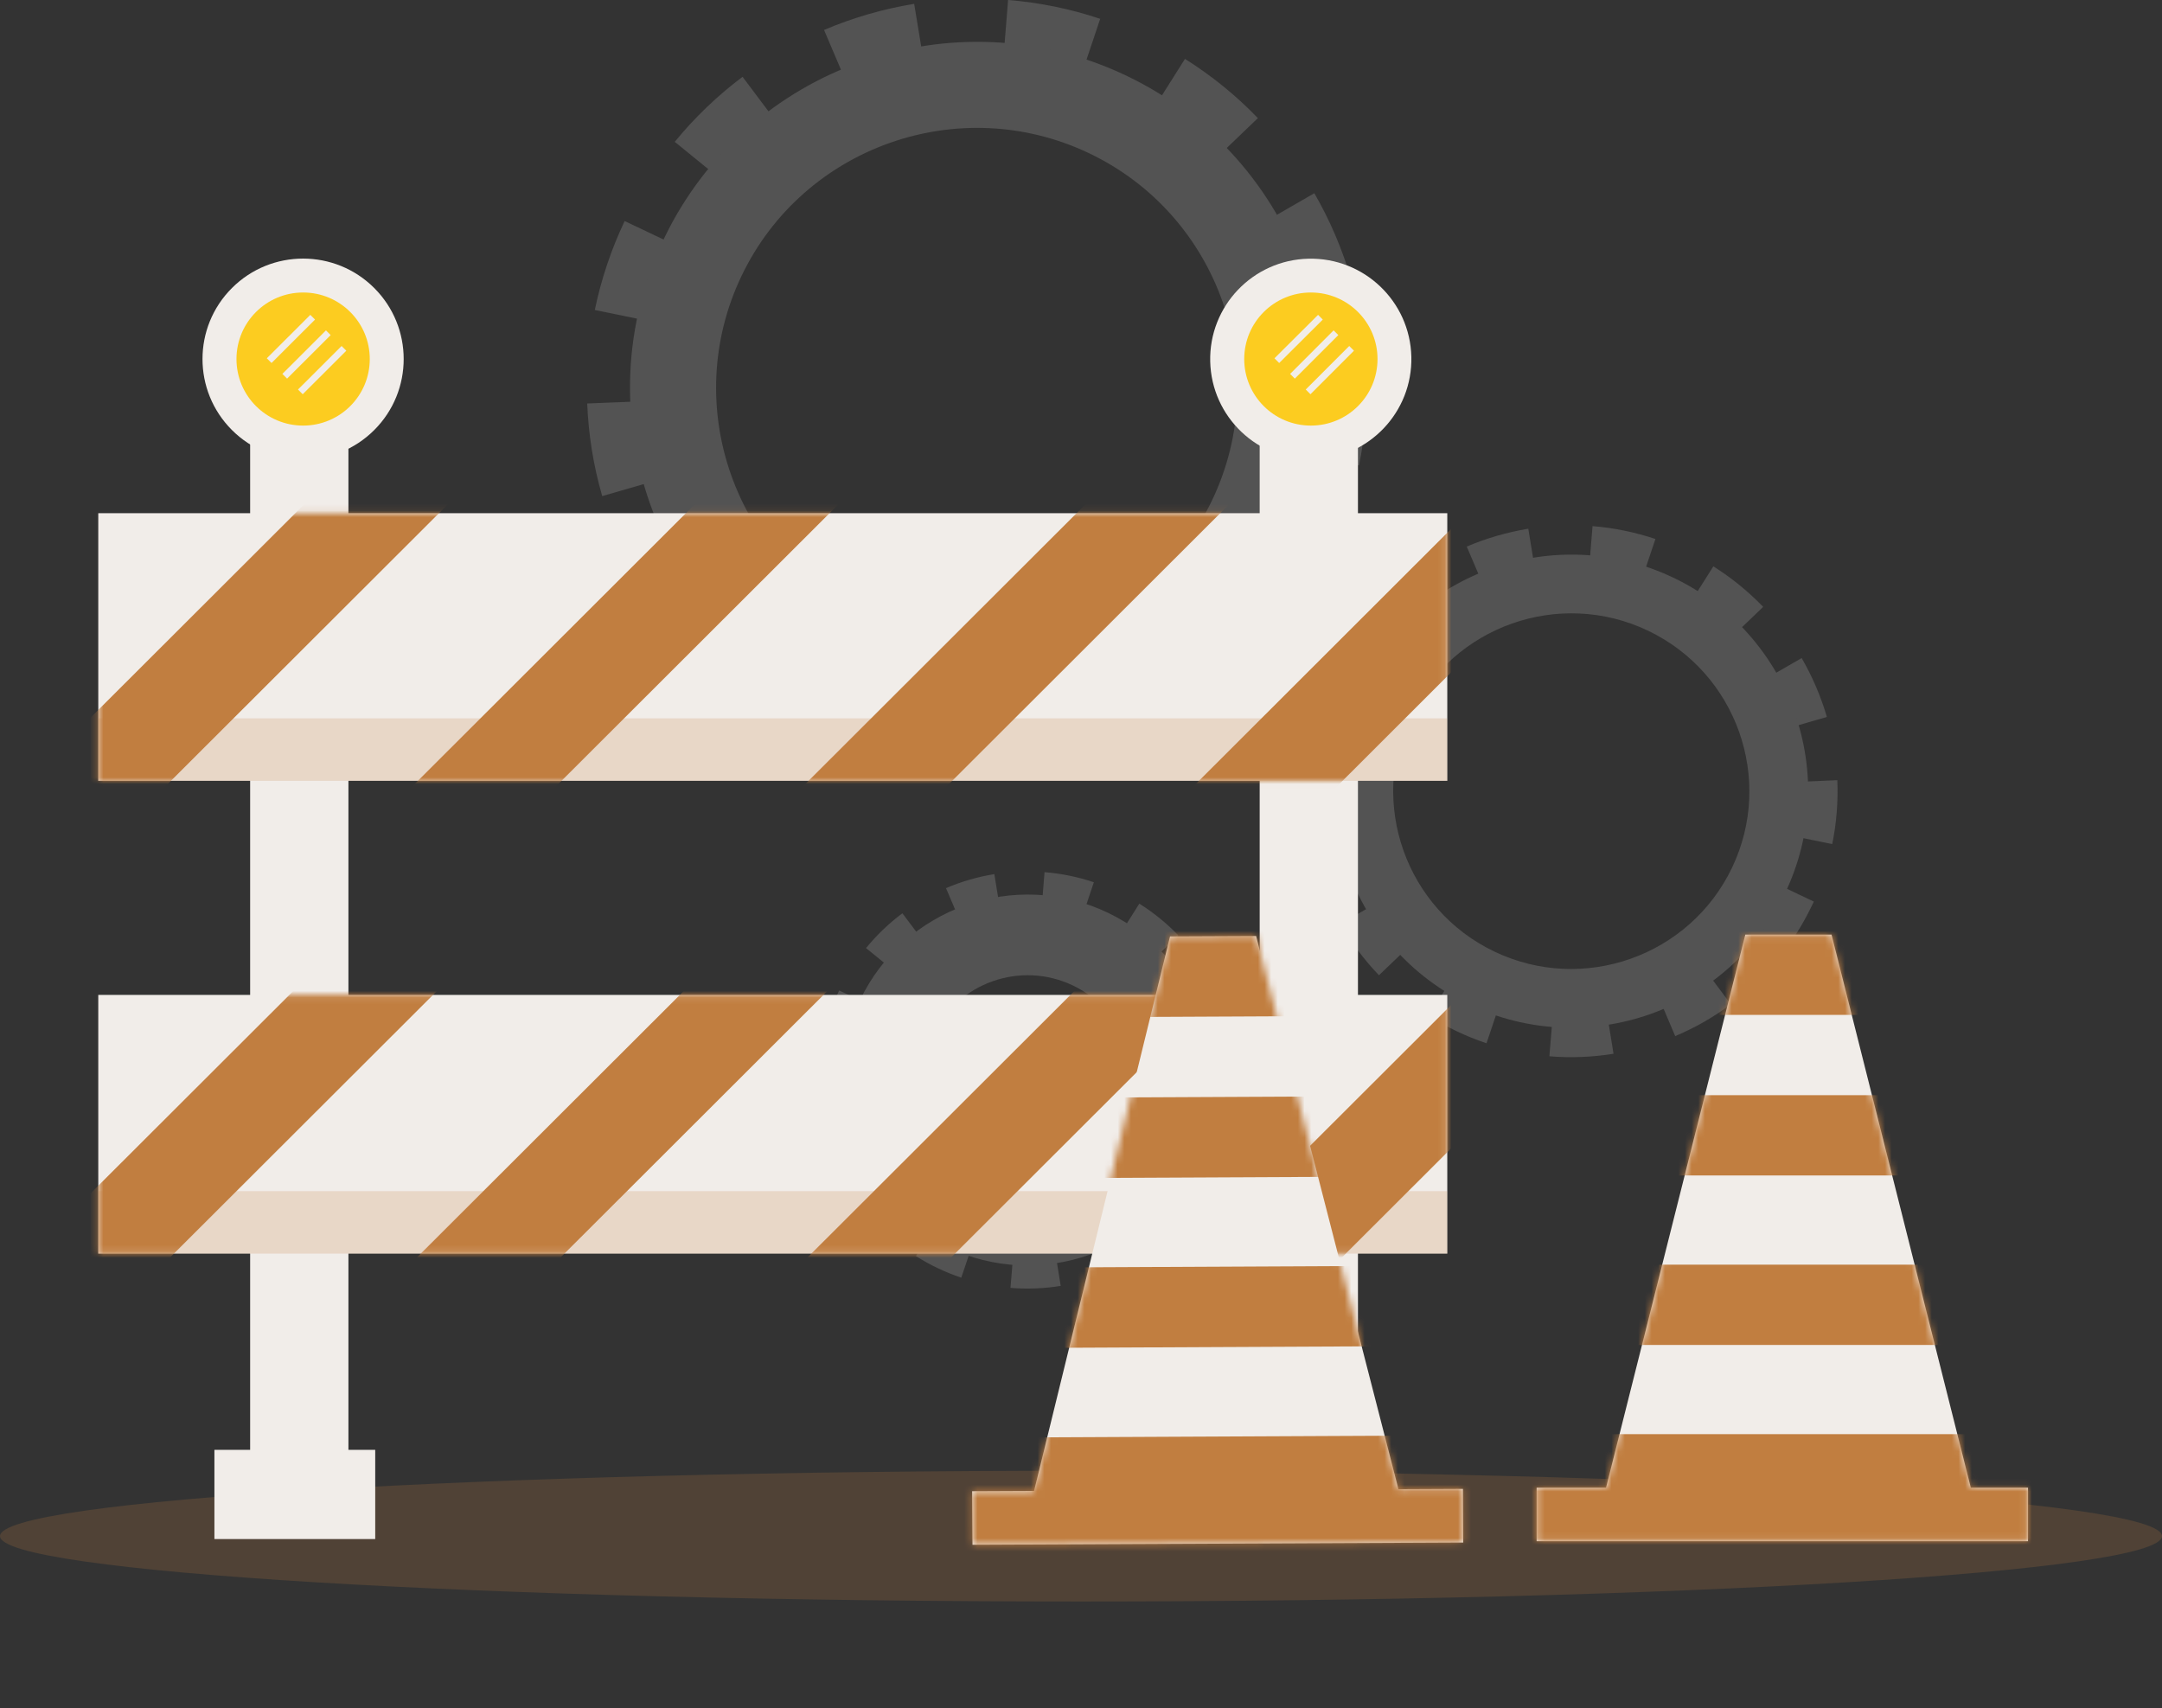 <svg width="324" height="256" viewBox="0 0 324 256" fill="none" xmlns="http://www.w3.org/2000/svg">
<rect x="0" y="0" width="324" height="256" fill="#333333" stroke="none"/>
<path d="M140.523 190.043C139.398 189.509 138.3 188.894 137.256 188.239L140.951 182.41C142.598 183.453 144.419 184.308 146.266 184.937L144.057 191.474C142.866 191.073 141.674 190.591 140.536 190.043H140.523ZM131.405 183.466C129.665 181.648 128.138 179.629 126.88 177.437L132.878 174.001C133.855 175.699 135.047 177.277 136.399 178.694L131.405 183.466ZM151.434 192.984L151.997 186.113C153.951 186.273 155.919 186.193 157.861 185.886L158.958 192.704C156.468 193.105 153.938 193.212 151.421 192.998L151.434 192.984ZM123.948 170.499C123.252 168.079 122.837 165.579 122.743 163.08L129.651 162.799C129.732 164.751 130.053 166.702 130.588 168.587L123.948 170.499ZM166.215 190.605L163.524 184.255C165.331 183.493 167.045 182.504 168.625 181.341L172.762 186.875C170.74 188.372 168.545 189.642 166.215 190.618V190.605ZM123.359 155.567C123.867 153.12 124.671 150.714 125.755 148.428L131.994 151.382C131.151 153.16 130.521 155.032 130.12 156.944L123.345 155.553L123.359 155.567ZM178.198 181.648L172.735 177.21C173.967 175.699 174.904 173.975 175.761 172.197L176.042 171.595L182.495 174.67L182.214 175.271C181.13 177.544 179.791 179.696 178.198 181.635V181.648ZM135.14 146.436L129.785 142.078C131.378 140.126 133.213 138.375 135.234 136.864L139.385 142.386C137.805 143.562 136.386 144.925 135.154 146.436H135.14ZM177.93 166.676C178.318 164.751 178.479 162.785 178.398 160.834L185.307 160.54C185.414 163.053 185.213 165.579 184.704 168.053L177.93 166.676ZM144.472 139.444L141.768 133.095C144.084 132.105 146.521 131.397 149.011 130.996L150.122 137.8C148.181 138.121 146.28 138.656 144.472 139.431V139.444ZM177.435 155.045C176.886 153.16 176.109 151.342 175.132 149.644L181.116 146.195C182.375 148.374 183.366 150.701 184.075 153.12L177.435 155.045ZM155.986 137.573L156.535 130.702C159.052 130.902 161.529 131.41 163.926 132.212L161.73 138.763C159.869 138.134 157.941 137.747 155.986 137.586V137.573ZM171.611 144.966C170.258 143.549 168.719 142.319 167.058 141.263L170.74 135.421C172.882 136.771 174.851 138.362 176.591 140.18L171.611 144.966Z" fill="#535353"/>
<path d="M142.009 186.928C128.165 180.324 122.274 163.707 128.888 149.871C135.502 136.035 152.144 130.166 166.001 136.77C179.844 143.374 185.735 159.991 179.121 173.827C172.508 187.65 155.866 193.532 142.009 186.928ZM160.779 147.679C152.947 143.949 143.548 147.264 139.8 155.085C136.064 162.905 139.385 172.303 147.217 176.033C155.049 179.763 164.461 176.447 168.196 168.627C171.932 160.806 168.611 151.409 160.779 147.679Z" fill="#535353"/>
<path d="M218.269 154.523C216.837 153.842 215.431 153.066 214.092 152.224L218.805 144.778C220.907 146.101 223.223 147.211 225.579 148L222.768 156.341C221.241 155.833 219.728 155.218 218.269 154.523ZM206.648 146.141C204.425 143.829 202.484 141.235 200.878 138.455L208.522 134.07C209.781 136.236 211.28 138.254 213.007 140.059L206.648 146.155V146.141ZM232.193 158.293L232.916 149.524C235.406 149.724 237.923 149.631 240.4 149.229L241.806 157.919C238.633 158.427 235.393 158.561 232.193 158.293ZM197.129 129.618C196.232 126.53 195.723 123.349 195.589 120.14L204.399 119.779C204.506 122.279 204.907 124.766 205.604 127.159L197.129 129.605V129.618ZM251.044 155.259L247.603 147.157C249.919 146.182 252.102 144.925 254.11 143.441L259.385 150.499C256.814 152.424 254.003 154.029 251.044 155.272V155.259ZM196.366 110.569C197.008 107.44 198.039 104.379 199.418 101.465L207.384 105.248C206.3 107.521 205.497 109.913 205.001 112.347L196.366 110.569ZM266.347 143.855L259.88 138.441C261.46 136.516 263.16 134.551 264.245 132.292L264.553 131.65L271.823 135.113L271.515 135.754C270.122 138.655 268.382 141.382 266.36 143.855H266.347ZM211.374 98.925L204.546 93.364C206.581 90.877 208.911 88.631 211.495 86.706L216.783 93.751C214.775 95.249 212.954 97 211.374 98.925ZM265.945 124.739C266.441 122.292 266.642 119.779 266.534 117.293L275.344 116.918C275.478 120.127 275.223 123.349 274.581 126.49L265.945 124.739ZM223.263 90.008L219.809 81.907C222.768 80.65 225.874 79.755 229.033 79.233L230.453 87.923C227.989 88.324 225.552 89.032 223.25 90.008H223.263ZM265.316 109.9C264.62 107.494 263.629 105.181 262.371 103.015L270.002 98.617C271.609 101.398 272.881 104.366 273.778 107.44L265.316 109.9ZM237.95 87.615L238.66 78.846C241.86 79.1 245.033 79.755 248.085 80.771L245.287 89.112C242.917 88.31 240.44 87.816 237.95 87.615ZM257.872 97.04C256.145 95.235 254.19 93.658 252.062 92.321L256.761 84.875C259.492 86.586 261.996 88.631 264.232 90.944L257.872 97.053V97.04Z" fill="#535353"/>
<path d="M220.171 150.553C202.511 142.131 195 120.929 203.435 103.283C211.87 85.637 233.104 78.151 250.776 86.573C268.449 94.995 275.947 116.197 267.512 133.843C259.077 151.489 237.843 158.975 220.171 150.553ZM246.974 94.514C233.693 88.177 217.734 93.819 211.388 107.08C205.042 120.341 210.692 136.289 223.973 142.613C237.254 148.949 253.213 143.308 259.559 130.046C265.905 116.785 260.255 100.85 246.974 94.514Z" fill="#535353"/>
<path d="M121.203 110.809C119.101 109.807 117.053 108.67 115.098 107.441L121.993 96.559C125.073 98.497 128.46 100.115 131.914 101.278L127.79 113.483C125.555 112.734 123.345 111.839 121.203 110.809ZM104.187 98.537C100.933 95.142 98.095 91.359 95.739 87.281L106.931 80.865C108.765 84.046 110.975 87.001 113.505 89.634L104.187 98.551V98.537ZM141.58 116.317L142.638 103.47C146.28 103.778 149.962 103.631 153.59 103.042L155.652 115.756C151.006 116.504 146.266 116.691 141.58 116.304V116.317ZM90.249 74.341C88.937 69.822 88.187 65.157 88 60.465L100.893 59.943C101.04 63.593 101.629 67.242 102.66 70.758L90.263 74.341H90.249ZM169.174 111.879L164.153 100.008C167.541 98.577 170.74 96.746 173.673 94.554L181.398 104.874C177.636 107.681 173.525 110.034 169.187 111.865L169.174 111.879ZM89.138 46.455C90.089 41.869 91.588 37.391 93.61 33.127L105.271 38.661C103.691 41.99 102.513 45.479 101.777 49.048L89.138 46.455ZM191.693 95.222L181.545 86.974C183.861 84.153 185.655 80.958 187.248 77.643L187.516 77.081L199.633 82.856L199.365 83.418C197.33 87.669 194.666 91.599 191.707 95.222H191.693ZM111.122 29.397L101.121 21.256C104.093 17.619 107.52 14.331 111.282 11.51L119.021 21.817C116.089 24.009 113.425 26.563 111.108 29.397H111.122ZM191.011 67.189C191.747 63.606 192.028 59.93 191.881 56.28L204.774 55.732C204.975 60.424 204.6 65.143 203.663 69.755L191.011 67.189ZM128.54 16.349L123.493 4.492C127.817 2.647 132.369 1.337 137.002 0.575L139.09 13.288C135.475 13.876 131.927 14.906 128.554 16.336L128.54 16.349ZM190.1 45.479C189.069 41.963 187.623 38.567 185.789 35.399L196.968 28.956C199.311 33.02 201.172 37.364 202.484 41.883L190.1 45.479ZM150.042 12.847L151.073 0C155.759 0.374 160.405 1.323 164.876 2.821L160.779 15.039C157.299 13.876 153.684 13.141 150.042 12.847ZM179.202 26.643C176.672 24.009 173.806 21.683 170.7 19.732L177.582 8.823C181.572 11.336 185.254 14.317 188.507 17.7L179.202 26.63V26.643Z" fill="#535353"/>
<path d="M123.988 104.994C98.121 92.655 87.13 61.627 99.487 35.8C111.831 9.973 142.919 -1.003 168.786 11.336C194.652 23.662 205.644 54.703 193.286 80.53C180.942 106.344 149.854 117.333 123.988 104.994ZM163.216 22.966C143.776 13.702 120.4 21.95 111.122 41.361C101.844 60.772 110.104 84.099 129.544 93.377C148.984 102.641 172.347 94.393 181.639 74.982C190.917 55.572 182.656 32.231 163.216 22.966Z" fill="#535353"/>
<g style="mix-blend-mode:multiply" opacity="0.2">
<path d="M324 230.201C324 235.615 251.475 240 162 240C72.525 240 -0 235.615 -0 230.201C-0 224.787 72.525 220.402 162 220.402C251.475 220.402 324 224.787 324 230.201Z" fill="#C17E40"/>
</g>
<path d="M52.215 64.876H37.487V223.958H52.215V64.876Z" fill="#F1EDE9"/>
<path d="M56.082 64.449C61.969 58.571 61.969 49.04 56.082 43.161C50.195 37.283 40.649 37.283 34.762 43.161C28.875 49.04 28.875 58.571 34.762 64.449C40.649 70.327 50.195 70.327 56.082 64.449Z" fill="#F1EDE9"/>
<path d="M45.427 63.779C50.943 63.779 55.414 59.315 55.414 53.807C55.414 48.299 50.943 43.834 45.427 43.834C39.91 43.834 35.439 48.299 35.439 53.807C35.439 59.315 39.91 63.779 45.427 63.779Z" fill="#FCCC20"/>
<path d="M56.231 217.273H32.132V230.642H56.231V217.273Z" fill="#F1EDE9"/>
<g style="mix-blend-mode:soft-light">
<path d="M40.339 54.047L46.859 47.537" stroke="#F1EDE9" stroke-miterlimit="10"/>
<path d="M42.669 56.387L49.202 49.863" stroke="#F1EDE9" stroke-miterlimit="10"/>
<path d="M45.012 58.726L51.545 52.203" stroke="#F1EDE9" stroke-miterlimit="10"/>
</g>
<path d="M203.504 64.875H188.777V223.957H203.504V64.875Z" fill="#F1EDE9"/>
<path d="M196.792 68.866C205.115 68.668 211.703 61.771 211.506 53.46C211.308 45.149 204.401 38.572 196.077 38.769C187.754 38.967 181.166 45.864 181.363 54.175C181.561 62.486 188.468 69.064 196.792 68.866Z" fill="#F1EDE9"/>
<path d="M196.448 63.779C201.964 63.779 206.436 59.314 206.436 53.806C206.436 48.298 201.964 43.834 196.448 43.834C190.932 43.834 186.461 48.298 186.461 53.806C186.461 59.314 190.932 63.779 196.448 63.779Z" fill="#FCCC20"/>
<path d="M207.521 217.272H183.421V230.641H207.521V217.272Z" fill="#F1EDE9"/>
<g style="mix-blend-mode:soft-light">
<path d="M191.347 54.047L197.881 47.537" stroke="#F1EDE9" stroke-miterlimit="10"/>
<path d="M193.69 56.387L200.21 49.863" stroke="#F1EDE9" stroke-miterlimit="10"/>
<path d="M196.033 58.726L202.553 52.203" stroke="#F1EDE9" stroke-miterlimit="10"/>
</g>
<path d="M216.892 76.907H14.727V117.012H216.892V76.907Z" fill="#F1EDE9"/>
<mask id="mask0_1222_1689" style="mask-type:luminance" maskUnits="userSpaceOnUse" x="14" y="76" width="203" height="42">
<path d="M216.892 76.907H14.727V117.012H216.892V76.907Z" fill="white"/>
</mask>
<g mask="url(#mask0_1222_1689)">
<path d="M56.948 64.234L-8.45 129.533L2.314 140.281L67.712 74.981L56.948 64.234Z" fill="#C17E40"/>
<path d="M115.475 64.24L50.077 129.54L60.841 140.287L126.239 74.988L115.475 64.24Z" fill="#C17E40"/>
<path d="M174.016 64.247L108.617 129.547L119.381 140.295L184.78 74.995L174.016 64.247Z" fill="#C17E40"/>
<path d="M232.538 64.209L167.151 129.521L177.917 140.266L243.304 74.955L232.538 64.209Z" fill="#C17E40"/>
</g>
<path d="M216.892 149.096H14.727V187.864H216.892V149.096Z" fill="#F1EDE9"/>
<mask id="mask1_1222_1689" style="mask-type:luminance" maskUnits="userSpaceOnUse" x="14" y="149" width="203" height="39">
<path d="M216.892 149.096H14.727V187.864H216.892V149.096Z" fill="white"/>
</mask>
<g mask="url(#mask1_1222_1689)">
<path d="M56.958 135.523L-8.441 200.822L2.323 211.57L67.722 146.27L56.958 135.523Z" fill="#C17E40"/>
<path d="M115.485 135.517L50.086 200.816L60.85 211.564L126.249 146.264L115.485 135.517Z" fill="#C17E40"/>
<path d="M174.012 135.523L108.614 200.823L119.378 211.571L184.776 146.271L174.012 135.523Z" fill="#C17E40"/>
<path d="M232.552 135.544L167.154 200.844L177.918 211.592L243.316 146.292L232.552 135.544Z" fill="#C17E40"/>
</g>
<g style="mix-blend-mode:multiply" opacity="0.2">
<path d="M216.892 107.654H14.727V117.012H216.892V107.654Z" fill="#C17E40"/>
</g>
<g style="mix-blend-mode:multiply" opacity="0.2">
<path d="M216.892 178.506H14.727V187.864H216.892V178.506Z" fill="#C17E40"/>
</g>
<path d="M295.349 222.943L274.476 140.06H261.556L240.684 222.943H230.281V230.964H303.917V222.943H295.349Z" fill="#F1EDE9"/>
<mask id="mask2_1222_1689" style="mask-type:luminance" maskUnits="userSpaceOnUse" x="230" y="140" width="74" height="91">
<path d="M295.349 222.943L274.476 140.06H261.556L240.684 222.943H230.281V230.964H303.917V222.943H295.349Z" fill="white"/>
</mask>
<g mask="url(#mask2_1222_1689)">
<path d="M294.546 138.723H245.008V152.091H294.546V138.723Z" fill="#C17E40"/>
<path d="M294.546 164.123H245.008V176.154H294.546V164.123Z" fill="#C17E40"/>
<path d="M298.562 189.522H239.653V201.554H298.562V189.522Z" fill="#C17E40"/>
<path d="M317.306 214.922H223.587V238.985H317.306V214.922Z" fill="#C17E40"/>
</g>
<path d="M209.572 223.173L188.241 140.273L175.343 140.331L154.967 223.429L145.687 223.471L145.74 231.499L219.277 231.159L219.237 223.127L209.572 223.173Z" fill="#F1EDE9"/>
<mask id="mask3_1222_1689" style="mask-type:luminance" maskUnits="userSpaceOnUse" x="145" y="140" width="75" height="92">
<path d="M209.572 223.173L188.241 140.273L175.343 140.331L154.967 223.429L145.687 223.471L145.74 231.499L219.277 231.159L219.237 223.127L209.572 223.173Z" fill="white"/>
</mask>
<g mask="url(#mask3_1222_1689)">
<path d="M159.994 152.447L209.465 152.215L209.389 138.829L159.918 139.062L159.994 152.447Z" fill="#C17E40"/>
<path d="M160.143 176.543L209.614 176.31L209.545 164.263L160.074 164.495L160.143 176.543Z" fill="#C17E40"/>
<path d="M154.927 201.999L213.757 201.722L213.689 189.675L154.858 189.952L154.927 201.999Z" fill="#C17E40"/>
<path d="M139.089 239.573L232.683 239.133L232.546 215.039L138.951 215.479L139.089 239.573Z" fill="#C17E40"/>
</g>
</svg>
